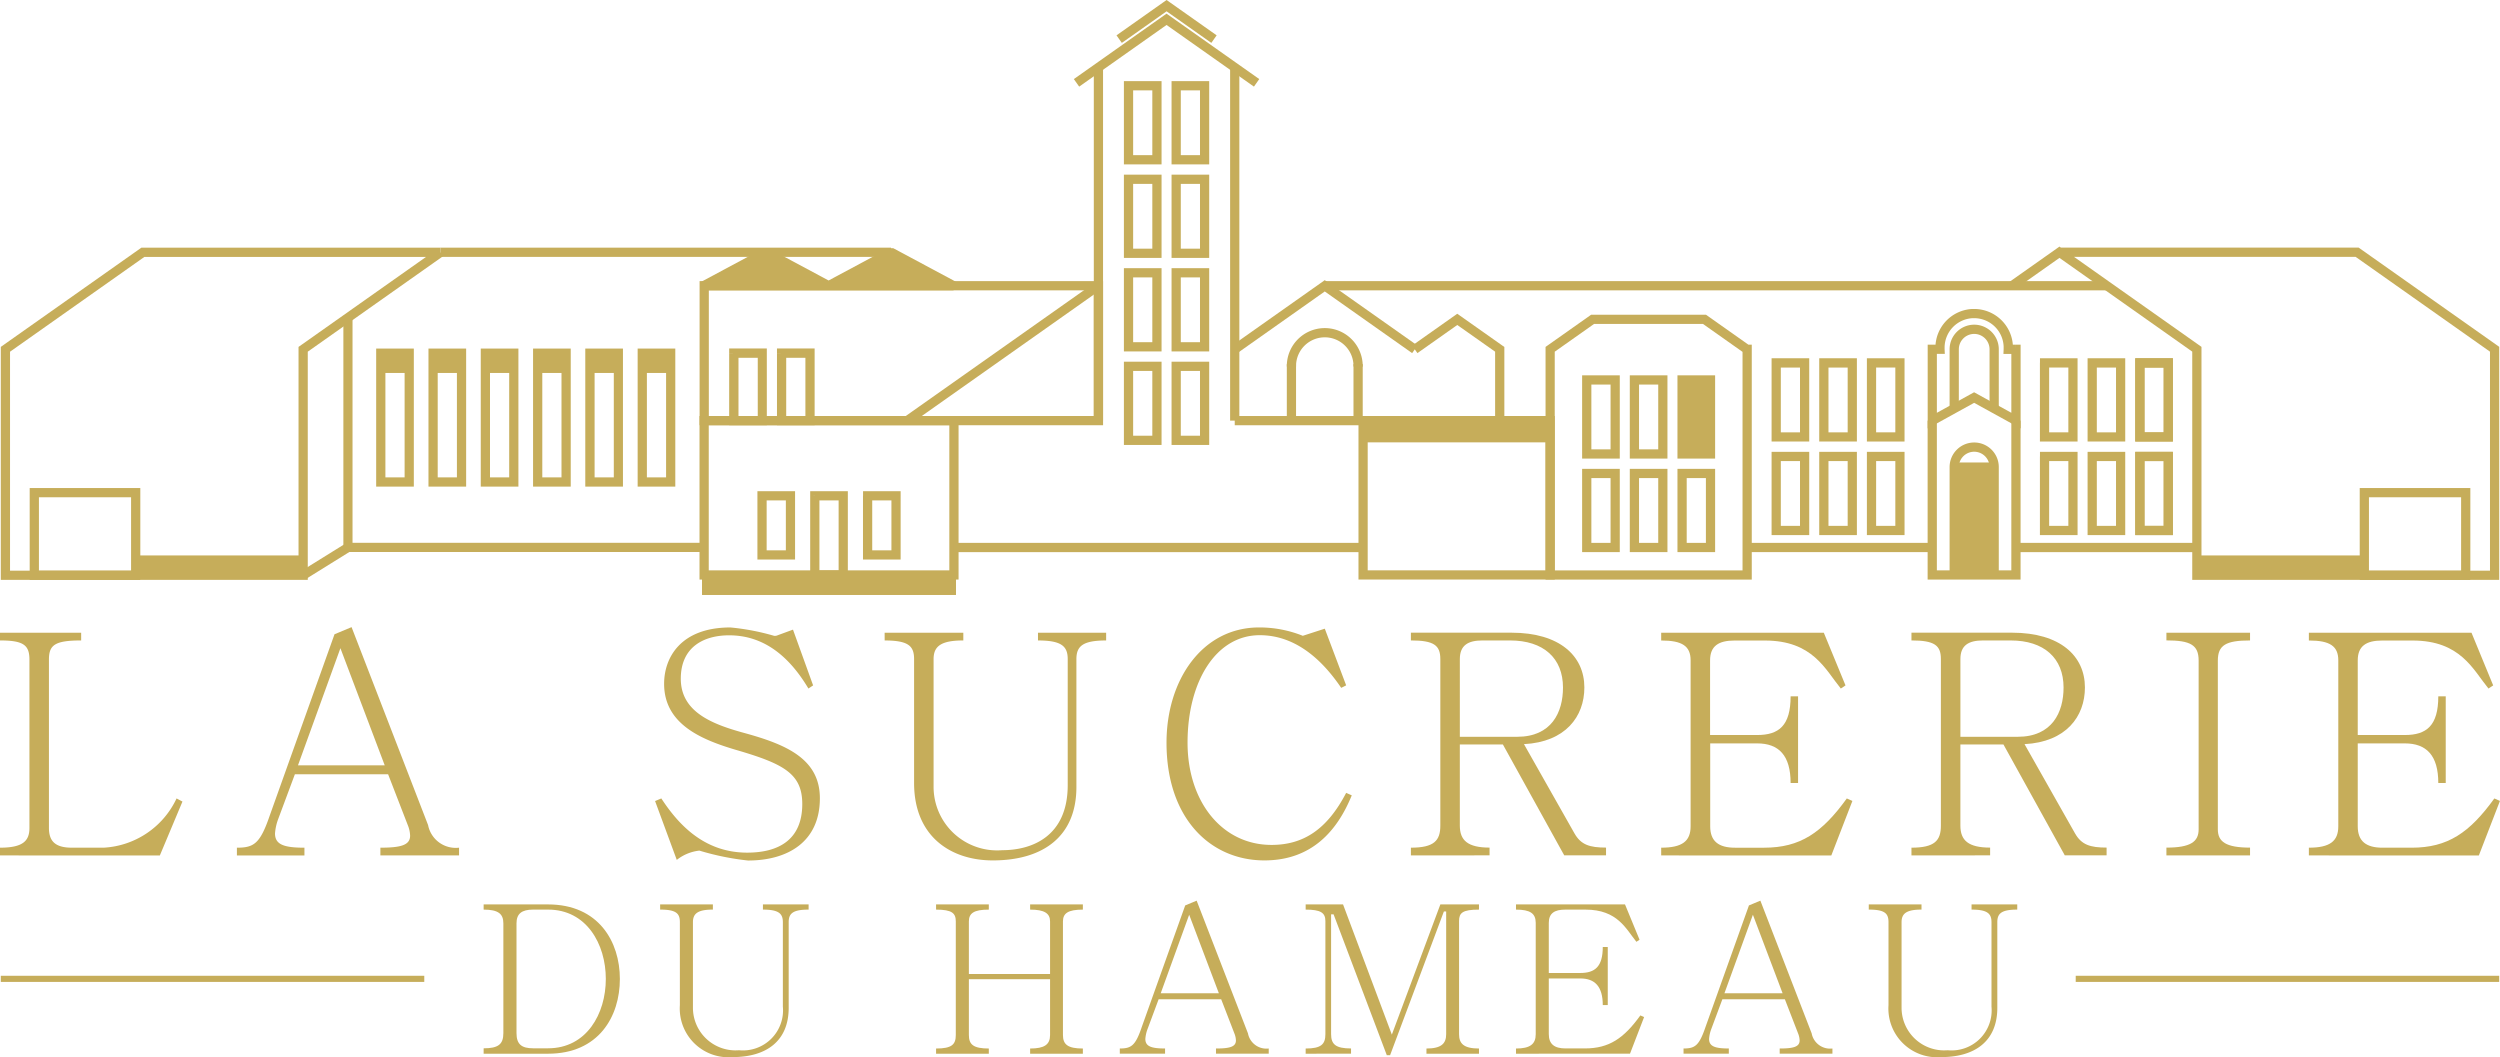 <svg xmlns="http://www.w3.org/2000/svg" xmlns:xlink="http://www.w3.org/1999/xlink" width="159.747" height="67.542" viewBox="0 0 159.747 67.542">
  <defs>
    <clipPath id="clip-path">
      <rect id="Rectangle_60" data-name="Rectangle 60" width="16.224" height="1.254" fill="#c6ad5a"/>
    </clipPath>
    <clipPath id="clip-path-2">
      <rect id="Rectangle_62" data-name="Rectangle 62" width="11.87" height="1.254" fill="#c6ad5a"/>
    </clipPath>
    <clipPath id="clip-path-3">
      <rect id="Rectangle_64" data-name="Rectangle 64" width="10.702" height="1.254" fill="#c6ad5a"/>
    </clipPath>
    <clipPath id="clip-path-5">
      <rect id="Rectangle_68" data-name="Rectangle 68" width="1.81" height="1.254" fill="#c6ad5a"/>
    </clipPath>
    <clipPath id="clip-path-6">
      <rect id="Rectangle_70" data-name="Rectangle 70" width="1.809" height="1.254" fill="#c6ad5a"/>
    </clipPath>
    <clipPath id="clip-path-11">
      <rect id="Rectangle_80" data-name="Rectangle 80" width="1.81" height="4.73" fill="#c6ad5a"/>
    </clipPath>
    <clipPath id="clip-path-12">
      <rect id="Rectangle_82" data-name="Rectangle 82" width="2.553" height="6.912" fill="#c6ad5a"/>
    </clipPath>
  </defs>
  <g id="Groupe_35" data-name="Groupe 35" transform="translate(-956.706 274.409)">
    <g id="Groupe_7" data-name="Groupe 7" transform="translate(956.706 -234.336)">
      <path id="Tracé_16" data-name="Tracé 16" d="M956.706-191.633v-.495c1.5,0,1.881-.455,1.881-1.267v-10.748c0-.93-.376-1.227-1.881-1.227v-.495h5.186v.495c-1.7,0-2.059.3-2.059,1.227v10.748c0,.812.356,1.267,1.465,1.267h2.039a5.474,5.474,0,0,0,4.652-3.147l.376.2-1.445,3.444Z" transform="translate(-956.706 206.221)" fill="#c6ad5a"/>
      <path id="Tracé_17" data-name="Tracé 17" d="M989.7-206.469l4.889,12.648a1.8,1.8,0,0,0,1.979,1.445v.495h-5.027v-.495c1.306,0,1.9-.159,1.9-.772a1.952,1.952,0,0,0-.119-.593l-1.287-3.325h-5.958l-1.069,2.87a3.3,3.3,0,0,0-.2.911c0,.713.574.91,1.88.91v.495h-4.315v-.495c1.089,0,1.484-.257,2.1-2.059l4.137-11.58Zm-.713,1.346-2.711,7.483h5.542Z" transform="translate(-967.235 206.469)" fill="#c6ad5a"/>
      <path id="Tracé_18" data-name="Tracé 18" d="M1028.073-195.509c1.049,1.6,2.693,3.464,5.483,3.464,2,0,3.524-.812,3.524-3.108,0-1.94-1.188-2.573-4.256-3.464-2.2-.654-4.572-1.643-4.572-4.217,0-1.663,1.049-3.6,4.236-3.6a14.885,14.885,0,0,1,2.791.534.431.431,0,0,0,.238-.039l.97-.356,1.286,3.563-.3.2c-1.168-1.96-2.771-3.4-5.067-3.4-1.6,0-3.088.732-3.088,2.771,0,2.1,1.94,2.89,4.038,3.464,2.672.732,4.849,1.643,4.849,4.176,0,2.791-2.058,3.979-4.592,3.979a16.858,16.858,0,0,1-3.108-.633,2.823,2.823,0,0,0-1.444.594l-1.386-3.761Z" transform="translate(-985.816 206.455)" fill="#c6ad5a"/>
      <path id="Tracé_19" data-name="Tracé 19" d="M1052.542-205.865h5.028v.495c-1.406,0-1.9.357-1.9,1.188v8.136a4.061,4.061,0,0,0,4.394,4.078c1.881,0,4.177-.871,4.177-4.157v-8.056c0-.831-.415-1.188-1.9-1.188v-.495h4.355v.495c-1.484,0-1.9.357-1.9,1.188v8.175c0,3.187-2.158,4.691-5.344,4.691-2.632,0-5.028-1.485-5.028-4.949v-7.917c0-.831-.356-1.188-1.88-1.188Z" transform="translate(-996.015 206.221)" fill="#c6ad5a"/>
      <path id="Tracé_20" data-name="Tracé 20" d="M1094.915-195.706c-.911,2.237-2.534,4.157-5.582,4.157-3.444,0-6.255-2.672-6.255-7.522,0-4,2.276-7.364,5.918-7.364a7.452,7.452,0,0,1,2.791.534l1.405-.455,1.365,3.622-.316.159c-.891-1.307-2.593-3.365-5.206-3.365-2.791,0-4.613,2.949-4.613,6.869,0,3.761,2.2,6.532,5.365,6.532,2.019,0,3.543-.97,4.77-3.326Z" transform="translate(-1008.539 206.455)" fill="#c6ad5a"/>
      <path id="Tracé_21" data-name="Tracé 21" d="M1109.554-191.633v-.495c1.485,0,1.88-.455,1.88-1.406v-10.649c0-.871-.4-1.188-1.88-1.188v-.495h6.433c3.068,0,4.651,1.485,4.651,3.5,0,1.861-1.207,3.484-3.86,3.622l3.226,5.7c.416.732.97.91,2.019.91v.495h-2.672l-3.92-7.086h-2.751v5.186c0,.95.515,1.406,1.9,1.406v.495Zm3.127-7.581h3.662c2.2,0,2.929-1.564,2.929-3.147,0-1.88-1.247-3.009-3.384-3.009h-1.762c-.93,0-1.445.317-1.445,1.188Z" transform="translate(-1019.399 206.221)" fill="#c6ad5a"/>
      <path id="Tracé_22" data-name="Tracé 22" d="M1136.668-191.633v-.495c1.346,0,1.88-.415,1.88-1.365V-204.1c0-.91-.534-1.267-1.88-1.267v-.495h10.392l1.386,3.365-.3.2c-.99-1.207-1.782-3.068-4.85-3.068h-1.94c-1.029,0-1.564.357-1.564,1.267v4.771h3.009c1.386,0,2.137-.594,2.137-2.474h.476v5.542h-.476c0-1.762-.752-2.533-2.137-2.533H1139.8v5.3c0,.95.535,1.365,1.584,1.365h1.86c2.3,0,3.7-.95,5.285-3.147l.357.159-1.347,3.484Z" transform="translate(-1030.52 206.221)" fill="#c6ad5a"/>
      <path id="Tracé_23" data-name="Tracé 23" d="M1163.781-191.633v-.495c1.484,0,1.88-.455,1.88-1.406v-10.649c0-.871-.4-1.188-1.88-1.188v-.495h6.433c3.068,0,4.651,1.485,4.651,3.5,0,1.861-1.207,3.484-3.86,3.622l3.226,5.7c.416.732.97.91,2.019.91v.495h-2.672l-3.92-7.086h-2.751v5.186c0,.95.515,1.406,1.9,1.406v.495Zm3.127-7.581h3.662c2.2,0,2.93-1.564,2.93-3.147,0-1.88-1.247-3.009-3.385-3.009h-1.762c-.93,0-1.445.317-1.445,1.188Z" transform="translate(-1041.641 206.221)" fill="#c6ad5a"/>
      <path id="Tracé_24" data-name="Tracé 24" d="M1191.4-205.865h5.344v.495c-1.544,0-2.058.3-2.058,1.287V-193.3c0,.792.514,1.168,2.058,1.168v.495H1191.4v-.495c1.544,0,2.059-.376,2.059-1.168v-10.787c0-.99-.514-1.287-2.059-1.287Z" transform="translate(-1052.969 206.221)" fill="#c6ad5a"/>
      <path id="Tracé_25" data-name="Tracé 25" d="M1206.834-191.633v-.495c1.346,0,1.88-.415,1.88-1.365V-204.1c0-.91-.535-1.267-1.88-1.267v-.495h10.392l1.385,3.365-.3.2c-.99-1.207-1.781-3.068-4.85-3.068h-1.94c-1.029,0-1.564.357-1.564,1.267v4.771h3.009c1.386,0,2.138-.594,2.138-2.474h.475v5.542h-.475c0-1.762-.753-2.533-2.138-2.533h-3.009v5.3c0,.95.534,1.365,1.584,1.365h1.861c2.3,0,3.7-.95,5.284-3.147l.357.159-1.347,3.484Z" transform="translate(-1059.3 206.221)" fill="#c6ad5a"/>
    </g>
    <g id="Groupe_32" data-name="Groupe 32" transform="translate(956.757 -274.409)">
      <path id="Tracé_26" data-name="Tracé 26" d="M1089.969-267.117v22.576h.59v-22.576" transform="translate(-1011.417 271.418)" fill="#c6ad5a"/>
      <path id="Tracé_27" data-name="Tracé 27" d="M1075.2-267.117v22.576h.59v-22.576" transform="translate(-1005.358 271.418)" fill="#c6ad5a"/>
      <path id="Tracé_28" data-name="Tracé 28" d="M1073.38-268.266l5.583-3.94,5.584,3.94.34-.482-5.924-4.18-5.923,4.18.34.482Z" transform="translate(-1004.473 273.801)" fill="#c6ad5a"/>
      <path id="Tracé_29" data-name="Tracé 29" d="M1090.52-239.4l5.583-3.94,5.583,3.94.34-.482-5.923-4.18-5.923,4.18.34.482Z" transform="translate(-1011.503 261.964)" fill="#c6ad5a"/>
      <path id="Tracé_30" data-name="Tracé 30" d="M1055.043-234.763l12.213-8.619-.34-.482-12.213,8.619" transform="translate(-996.952 261.88)" fill="#c6ad5a"/>
      <path id="Tracé_31" data-name="Tracé 31" d="M1110.029-237.91l2.543-1.795L1114.99-238v4.406h.59V-238.3l-3.009-2.123-2.883,2.035.34.482Z" transform="translate(-1019.505 260.471)" fill="#c6ad5a"/>
      <path id="Tracé_32" data-name="Tracé 32" d="M1078-271.669l2.859-2.018,2.86,2.018.34-.482-3.2-2.258-3.2,2.258.34.482Z" transform="translate(-1006.367 274.409)" fill="#c6ad5a"/>
      <path id="Tracé_33" data-name="Tracé 33" d="M1048.9-244.942H1032.94l3.99-2.138,3.991,2.138,3.99-2.138Z" transform="translate(-988.026 263.199)" fill="#c6ad5a"/>
      <path id="Tracé_34" data-name="Tracé 34" d="M1048.806-245.123l.139-.26-3.991-2.138h-.279l-3.851,2.064-3.852-2.064h-.279l-3.991,2.138.139.555h15.964l.139-.555-.139.26v-.295h-14.789l2.816-1.509,3.852,2.064h.279l3.851-2.063,3.852,2.063.14-.26v0Z" transform="translate(-987.928 263.38)" fill="#c6ad5a"/>
      <path id="Tracé_35" data-name="Tracé 35" d="M1032.781-243.66v.295h24.9v8.029h-24.6v-8.324h-.295v0h-.295v8.914h25.782v-9.209h-25.782v.295Z" transform="translate(-987.839 261.918)" fill="#c6ad5a"/>
      <path id="Tracé_36" data-name="Tracé 36" d="M1032.781-229.046v.295h15.668v9.272h-15.373v-9.567h-.295v0h-.295v10.156h16.553v-10.451h-16.553v.295Z" transform="translate(-987.839 255.924)" fill="#c6ad5a"/>
      <path id="Tracé_37" data-name="Tracé 37" d="M1150.169-243.955h-49.946v.59h49.946" transform="translate(-1015.623 261.918)" fill="#c6ad5a"/>
      <path id="Tracé_38" data-name="Tracé 38" d="M1090.469-228.751h20.155v-.59h-20.155" transform="translate(-1011.622 255.924)" fill="#c6ad5a"/>
      <path id="Tracé_39" data-name="Tracé 39" d="M1116.121-219.185v-.295h-11.659v-9.272h11.364v9.567h.295v0h.295v-10.157h-12.543v10.451h12.543v-.295Z" transform="translate(-1017.119 255.924)" fill="#c6ad5a"/>
      <path id="Tracé_40" data-name="Tracé 40" d="M1103.924-231.352v-3.61h-.59v3.61" transform="translate(-1016.899 258.229)" fill="#c6ad5a"/>
      <path id="Tracé_41" data-name="Tracé 41" d="M1096.111-234.962v3.61h.59v-3.61" transform="translate(-1013.936 258.229)" fill="#c6ad5a"/>
      <path id="Tracé_42" data-name="Tracé 42" d="M1100.961-236.4v-.04a2.425,2.425,0,0,0-2.385-2.424h-.041a2.425,2.425,0,0,0-2.424,2.385v.075h.59v-.07h-.295l.295,0a1.835,1.835,0,0,1,1.834-1.8h.031a1.835,1.835,0,0,1,1.806,1.834v.032l.59.007Z" transform="translate(-1013.936 259.829)" fill="#c6ad5a"/>
      <path id="Tracé_43" data-name="Tracé 43" d="M993.9-240.036v15h23.058v-.59H994.485v-14.415Z" transform="translate(-972.01 260.31)" fill="#c6ad5a"/>
      <path id="Tracé_44" data-name="Tracé 44" d="M1033.221-247.58h-28.783v.59h28.783" transform="translate(-976.335 263.405)" fill="#c6ad5a"/>
      <path id="Tracé_45" data-name="Tracé 45" d="M1137.009-238.105l.17-.241-2.79-1.969h-7.335l-2.914,2.057v14.869h13.177V-238.4h-.308v.295l.17-.241-.17.241v.295h.013v-.295h-.295v14.126h-12v-13.973l2.512-1.773h6.961l2.713,1.915h.094Z" transform="translate(-1025.432 260.425)" fill="#c6ad5a"/>
      <path id="Tracé_46" data-name="Tracé 46" d="M1165.532-228.841v10.156h5.939v-10.156h-.59v9.567h-4.759v-9.567Z" transform="translate(-1042.41 255.719)" fill="#c6ad5a"/>
      <path id="Tracé_47" data-name="Tracé 47" d="M1171.176-238.364h-.295v4.059l-2.379-1.312-2.379,1.312v-3.764h.508l-.015-.309,0-.089a1.888,1.888,0,0,1,1.8-1.884l.089,0a1.888,1.888,0,0,1,1.884,1.8h0l0,.088,0,.089-.013.307h.8v-.295h0v-.295h-.494v.295l.3.012,0-.113,0-.114h0a2.478,2.478,0,0,0-2.473-2.362l-.117,0a2.477,2.477,0,0,0-2.362,2.473l0,.117.295-.014v-.295h-.789v5.353l2.969-1.637,2.969,1.637v-5.353h-.295Z" transform="translate(-1042.41 260.682)" fill="#c6ad5a"/>
      <path id="Tracé_48" data-name="Tracé 48" d="M1168.5-233.914v-3.749a.983.983,0,0,1,.981-.981.983.983,0,0,1,.982.981v3.79h.59v-3.79a1.571,1.571,0,0,0-1.572-1.571,1.571,1.571,0,0,0-1.571,1.571v3.749Z" transform="translate(-1043.384 259.981)" fill="#c6ad5a"/>
      <path id="Tracé_49" data-name="Tracé 49" d="M1168.5-218.028V-224.9a.983.983,0,0,1,.981-.981.983.983,0,0,1,.982.981v6.911h.59V-224.9a1.571,1.571,0,0,0-1.572-1.571,1.571,1.571,0,0,0-1.571,1.571v6.871Z" transform="translate(-1043.384 254.746)" fill="#c6ad5a"/>
      <path id="Tracé_50" data-name="Tracé 50" d="M1168.406-223.716h2.553v-.59h-2.553" transform="translate(-1043.589 253.858)" fill="#c6ad5a"/>
      <path id="Tracé_51" data-name="Tracé 51" d="M1177.588-247.036h18.928l8.582,6.056v13.993h-18.435v-14.3l-9.075-6.407-3.2,2.258.34.482,2.86-2.018,8.485,5.99V-226.4h19.615v-14.889l-8.984-6.341h-19.116v.59Z" transform="translate(-1046.042 263.451)" fill="#c6ad5a"/>
      <path id="Tracé_52" data-name="Tracé 52" d="M984.895-247.58H965.777l-8.985,6.341v14.889h19.615v-14.583l8.658-6.11-.34-.482-8.908,6.287v14.3H957.382v-13.993l8.582-6.056h18.931v-.59Z" transform="translate(-956.792 263.405)" fill="#c6ad5a"/>
      <path id="Tracé_53" data-name="Tracé 53" d="M992.143-215.522l-2.859,1.776.311.5,2.859-1.776" transform="translate(-970.119 250.255)" fill="#c6ad5a"/>
      <path id="Tracé_54" data-name="Tracé 54" d="M1060.05-215.007h26.142v-.59H1060.05" transform="translate(-999.145 250.286)" fill="#c6ad5a"/>
      <path id="Tracé_55" data-name="Tracé 55" d="M1175.1-215.007h11.56v-.59H1175.1" transform="translate(-1046.335 250.286)" fill="#c6ad5a"/>
      <path id="Tracé_56" data-name="Tracé 56" d="M1145.979-215.007h11.828v-.59h-11.828" transform="translate(-1034.39 250.286)" fill="#c6ad5a"/>
      <path id="Tracé_57" data-name="Tracé 57" d="M1148.923-235.3V-235h1.521v4.14h-1.226V-235.3h-.295v0h-.295v5.025h2.406v-5.32h-2.406v.295Z" transform="translate(-1035.477 258.487)" fill="#c6ad5a"/>
      <path id="Tracé_58" data-name="Tracé 58" d="M1148.923-225.164v.295h1.521v4.14h-1.226v-4.435h-.295v0h-.295v5.025h2.406v-5.32h-2.406v.295Z" transform="translate(-1035.477 254.331)" fill="#c6ad5a"/>
      <path id="Tracé_59" data-name="Tracé 59" d="M1154.086-235.3V-235h1.521v4.14h-1.227V-235.3h-.295v0h-.295v5.025h2.406v-5.32h-2.406v.295Z" transform="translate(-1037.594 258.487)" fill="#c6ad5a"/>
      <path id="Tracé_60" data-name="Tracé 60" d="M1154.086-225.164v.295h1.521v4.14h-1.227v-4.435h-.295v0h-.295v5.025h2.406v-5.32h-2.406v.295Z" transform="translate(-1037.594 254.331)" fill="#c6ad5a"/>
      <path id="Tracé_61" data-name="Tracé 61" d="M1159.249-235.3V-235h1.521v4.14h-1.227V-235.3h-.295v0h-.295v5.025h2.406v-5.32h-2.406v.295Z" transform="translate(-1039.712 258.487)" fill="#c6ad5a"/>
      <path id="Tracé_62" data-name="Tracé 62" d="M1159.249-225.164v.295h1.521v4.14h-1.227v-4.435h-.295v0h-.295v5.025h2.406v-5.32h-2.406v.295Z" transform="translate(-1039.712 254.331)" fill="#c6ad5a"/>
      <path id="Tracé_63" data-name="Tracé 63" d="M1128.4-233.453v.295h1.521v4.14h-1.227v-4.435h-.295v0h-.295v5.025h2.406v-5.32h-2.406v.295Z" transform="translate(-1027.059 257.731)" fill="#c6ad5a"/>
      <path id="Tracé_64" data-name="Tracé 64" d="M1128.4-223.322v.295h1.521v4.14h-1.227v-4.435h-.295v0h-.295v5.025h2.406v-5.32h-2.406v.295Z" transform="translate(-1027.059 253.576)" fill="#c6ad5a"/>
      <path id="Tracé_65" data-name="Tracé 65" d="M1133.563-233.453v.295h1.522v4.14h-1.227v-4.435h-.295v0h-.295v5.025h2.406v-5.32h-2.406v.295Z" transform="translate(-1029.177 257.731)" fill="#c6ad5a"/>
      <path id="Tracé_66" data-name="Tracé 66" d="M1133.563-223.322v.295h1.522v4.14h-1.227v-4.435h-.295v0h-.295v5.025h2.406v-5.32h-2.406v.295Z" transform="translate(-1029.177 253.576)" fill="#c6ad5a"/>
      <path id="Tracé_67" data-name="Tracé 67" d="M1138.727-233.453v.295h1.522v4.14h-1.227v-4.435h-.295v0h-.295v5.025h2.406v-5.32h-2.406v.295Z" transform="translate(-1031.295 257.731)" fill="#c6ad5a"/>
      <path id="Tracé_68" data-name="Tracé 68" d="M1138.727-223.322v.295h1.522v4.14h-1.227v-4.435h-.295v0h-.295v5.025h2.406v-5.32h-2.406v.295Z" transform="translate(-1031.295 253.576)" fill="#c6ad5a"/>
      <path id="Tracé_69" data-name="Tracé 69" d="M1078.757-245.062v.295h1.521v4.14h-1.226v-4.435h-.295v0h-.295v5.025h2.406v-5.32h-2.406v.295Z" transform="translate(-1006.697 262.493)" fill="#c6ad5a"/>
      <path id="Tracé_70" data-name="Tracé 70" d="M1078.757-234.93v.295h1.521v4.14h-1.226v-4.435h-.295v0h-.295v5.025h2.406v-5.32h-2.406v.295Z" transform="translate(-1006.697 258.337)" fill="#c6ad5a"/>
      <path id="Tracé_71" data-name="Tracé 71" d="M1083.919-245.062v.295h1.522v4.14h-1.227v-4.435h-.295v0h-.295v5.025h2.406v-5.32h-2.406v.295Z" transform="translate(-1008.814 262.493)" fill="#c6ad5a"/>
      <path id="Tracé_72" data-name="Tracé 72" d="M1083.919-234.93v.295h1.522v4.14h-1.227v-4.435h-.295v0h-.295v5.025h2.406v-5.32h-2.406v.295Z" transform="translate(-1008.814 258.337)" fill="#c6ad5a"/>
      <path id="Tracé_73" data-name="Tracé 73" d="M1036.01-236.353v.295h1.522v3.72H1036.3v-4.015h-.295v0h-.3v4.6h2.406v-4.9h-2.406v.295Z" transform="translate(-989.163 258.921)" fill="#c6ad5a"/>
      <path id="Tracé_74" data-name="Tracé 74" d="M1041.173-236.353v.295h1.521v3.72h-1.226v-4.015h-.295v0h-.295v4.6h2.406v-4.9h-2.406v.295Z" transform="translate(-991.281 258.921)" fill="#c6ad5a"/>
      <path id="Tracé_75" data-name="Tracé 75" d="M1050.491-220.908v.295h1.522v3.192h-1.227v-3.487h-.295v0h-.295v4.076h2.406V-221.2H1050.2v.295Z" transform="translate(-995.103 252.586)" fill="#c6ad5a"/>
      <path id="Tracé_76" data-name="Tracé 76" d="M1044.773-220.908v.295h1.521v4.472h-1.227v-4.766h-.295v0h-.295v5.356h2.406V-221.2h-2.406v.295Z" transform="translate(-992.758 252.586)" fill="#c6ad5a"/>
      <path id="Tracé_77" data-name="Tracé 77" d="M1039.054-220.908v.295h1.522v3.192h-1.227v-3.487h-.295v0h-.295v4.076h2.406V-221.2h-2.406v.295Z" transform="translate(-990.412 252.586)" fill="#c6ad5a"/>
      <path id="Tracé_78" data-name="Tracé 78" d="M997.752-236.353v.295h1.522v7.641h-1.227v-7.936h-.295v0h-.295v8.526h2.406v-8.821h-2.406v.295Z" transform="translate(-973.471 258.921)" fill="#c6ad5a"/>
      <path id="Tracé_79" data-name="Tracé 79" d="M1003.418-236.353v.295h1.522v7.641h-1.227v-7.936h-.295v0h-.295v8.526h2.407v-8.821h-2.407v.295Z" transform="translate(-975.795 258.921)" fill="#c6ad5a"/>
      <path id="Tracé_80" data-name="Tracé 80" d="M1009.083-236.353v.295h1.522v7.641h-1.227v-7.936h-.295v0h-.295v8.526h2.406v-8.821h-2.406v.295Z" transform="translate(-978.119 258.921)" fill="#c6ad5a"/>
      <path id="Tracé_81" data-name="Tracé 81" d="M1014.749-236.353v.295h1.522v7.641h-1.227v-7.936h-.295v0h-.295v8.526h2.407v-8.821h-2.407v.295Z" transform="translate(-980.443 258.921)" fill="#c6ad5a"/>
      <path id="Tracé_82" data-name="Tracé 82" d="M960.214-221.243v.295H966.4v4.689h-5.889v-4.984h-.295v0h-.295v5.574h7.069v-5.869h-7.069v.295Z" transform="translate(-958.075 252.723)" fill="#c6ad5a"/>
      <path id="Tracé_83" data-name="Tracé 83" d="M1212.637-221.243v.295h6.184v4.689h-5.889v-4.984h-.295v0h-.295v5.574h7.069v-5.869h-7.069v.295Z" transform="translate(-1061.61 252.723)" fill="#c6ad5a"/>
      <path id="Tracé_84" data-name="Tracé 84" d="M1020.415-236.353v.295h1.522v7.641h-1.227v-7.936h-.3v0h-.295v8.526h2.407v-8.821h-2.407v.295Z" transform="translate(-982.767 258.921)" fill="#c6ad5a"/>
      <path id="Tracé_85" data-name="Tracé 85" d="M1026.08-236.353v.295h1.522v7.641h-1.227v-7.936h-.295v0h-.295v8.526h2.406v-8.821h-2.406v.295Z" transform="translate(-985.091 258.921)" fill="#c6ad5a"/>
      <path id="Tracé_86" data-name="Tracé 86" d="M1078.757-265.325v.295h1.521v4.14h-1.226v-4.435h-.295v0h-.295v5.025h2.406v-5.32h-2.406v.295Z" transform="translate(-1006.697 270.804)" fill="#c6ad5a"/>
      <path id="Tracé_87" data-name="Tracé 87" d="M1078.757-255.194v.295h1.521v4.14h-1.226v-4.435h-.295v0h-.295v5.025h2.406v-5.32h-2.406v.295Z" transform="translate(-1006.697 266.649)" fill="#c6ad5a"/>
      <path id="Tracé_88" data-name="Tracé 88" d="M1083.919-265.325v.295h1.522v4.14h-1.227v-4.435h-.295v0h-.295v5.025h2.406v-5.32h-2.406v.295Z" transform="translate(-1008.814 270.804)" fill="#c6ad5a"/>
      <path id="Tracé_89" data-name="Tracé 89" d="M1083.919-255.194v.295h1.522v4.14h-1.227v-4.435h-.295v0h-.295v5.025h2.406v-5.32h-2.406v.295Z" transform="translate(-1008.814 266.649)" fill="#c6ad5a"/>
      <path id="Tracé_90" data-name="Tracé 90" d="M1177.992-235.3V-235h1.522v4.14h-1.227V-235.3h-.295v0h-.295v5.025h2.406v-5.32H1177.7v.295Z" transform="translate(-1047.4 258.487)" fill="#c6ad5a"/>
      <path id="Tracé_91" data-name="Tracé 91" d="M1177.992-225.164v.295h1.522v4.14h-1.227v-4.435h-.295v0h-.295v5.025h2.406v-5.32H1177.7v.295Z" transform="translate(-1047.4 254.331)" fill="#c6ad5a"/>
      <path id="Tracé_92" data-name="Tracé 92" d="M1183.156-235.3V-235h1.522v4.14h-1.227V-235.3h-.295v0h-.295v5.025h2.406v-5.32h-2.406v.295Z" transform="translate(-1049.518 258.487)" fill="#c6ad5a"/>
      <path id="Tracé_93" data-name="Tracé 93" d="M1183.156-225.164v.295h1.522v4.14h-1.227v-4.435h-.295v0h-.295v5.025h2.406v-5.32h-2.406v.295Z" transform="translate(-1049.518 254.331)" fill="#c6ad5a"/>
      <path id="Tracé_94" data-name="Tracé 94" d="M1188.319-235.3V-235h1.522v4.14h-1.227V-235.3h-.295v0h-.295v5.025h2.406v-5.32h-2.406v.295Z" transform="translate(-1051.635 258.487)" fill="#c6ad5a"/>
      <path id="Tracé_95" data-name="Tracé 95" d="M1188.319-225.164v.295h1.522v4.14h-1.227v-4.435h-.295v0h-.295v5.025h2.406v-5.32h-2.406v.295Z" transform="translate(-1051.635 254.331)" fill="#c6ad5a"/>
      <path id="Tracé_96" data-name="Tracé 96" d="M1188.319-235.3V-235h1.522v4.14h-1.227V-235.3h-.295v0h-.295v5.025h2.406v-5.32h-2.406v.295Z" transform="translate(-1051.635 258.487)" fill="#c6ad5a"/>
      <path id="Tracé_97" data-name="Tracé 97" d="M1188.319-225.164v.295h1.522v4.14h-1.227v-4.435h-.295v0h-.295v5.025h2.406v-5.32h-2.406v.295Z" transform="translate(-1051.635 254.331)" fill="#c6ad5a"/>
      <g id="Groupe_9" data-name="Groupe 9" transform="translate(44.81 36.759)">
        <rect id="Rectangle_59" data-name="Rectangle 59" width="16.224" height="1.254" fill="#c6ad5a"/>
        <g id="Groupe_8" data-name="Groupe 8" clip-path="url(#clip-path)">
          <path id="Tracé_98" data-name="Tracé 98" d="M1046.626-212.857v1.254h2.359v-1.254Zm2.359,0h-16.224v2.359h16.224Zm-13.865,1.254v-1.254h-2.359v1.254Zm-2.359,0h16.224v-2.359h-16.224Z" transform="translate(-1032.762 212.857)" fill="#c6ad5a"/>
        </g>
      </g>
      <g id="Groupe_11" data-name="Groupe 11" transform="translate(87.072 27.002)">
        <rect id="Rectangle_61" data-name="Rectangle 61" width="11.87" height="1.254" fill="#c6ad5a"/>
        <g id="Groupe_10" data-name="Groupe 10" clip-path="url(#clip-path-2)">
          <path id="Tracé_99" data-name="Tracé 99" d="M1113.924-229.4v1.254h2.359V-229.4Zm2.359,0h-11.869v2.359h11.869Zm-9.51,1.254V-229.4h-2.359v1.254Zm-2.359,0h11.869V-230.5h-11.869Z" transform="translate(-1104.413 229.399)" fill="#c6ad5a"/>
        </g>
      </g>
      <g id="Groupe_13" data-name="Groupe 13" transform="translate(140.326 35.505)">
        <rect id="Rectangle_63" data-name="Rectangle 63" width="10.702" height="1.254" fill="#c6ad5a"/>
        <g id="Groupe_12" data-name="Groupe 12" clip-path="url(#clip-path-3)">
          <path id="Tracé_100" data-name="Tracé 100" d="M1203.042-214.983v1.254h2.359v-1.254Zm2.359,0h-10.7v2.359h10.7Zm-8.343,1.254v-1.254H1194.7v1.254Zm-2.359,0h10.7v-2.359h-10.7Z" transform="translate(-1194.699 214.983)" fill="#c6ad5a"/>
        </g>
      </g>
      <g id="Groupe_15" data-name="Groupe 15" transform="translate(8.619 35.505)">
        <rect id="Rectangle_65" data-name="Rectangle 65" width="10.702" height="1.254" fill="#c6ad5a"/>
        <g id="Groupe_14" data-name="Groupe 14" clip-path="url(#clip-path-3)">
          <path id="Tracé_101" data-name="Tracé 101" d="M979.746-214.983v1.254h2.359v-1.254Zm2.359,0H971.4v2.359h10.7Zm-8.343,1.254v-1.254H971.4v1.254Zm-2.359,0h10.7v-2.359H971.4Z" transform="translate(-971.404 214.983)" fill="#c6ad5a"/>
        </g>
      </g>
      <g id="Groupe_17" data-name="Groupe 17" transform="translate(24.28 22.568)">
        <rect id="Rectangle_67" data-name="Rectangle 67" width="1.81" height="1.254" fill="#c6ad5a"/>
        <g id="Groupe_16" data-name="Groupe 16" clip-path="url(#clip-path-5)">
          <path id="Tracé_102" data-name="Tracé 102" d="M997.575-236.917v1.254h2.359v-1.254Zm1.809,0h-1.809v2.359h1.809Zm0,1.254v-1.254h-2.359v1.254Zm-1.809,0h1.809v-2.359h-1.809Z" transform="translate(-997.575 236.917)" fill="#c6ad5a"/>
        </g>
      </g>
      <g id="Groupe_19" data-name="Groupe 19" transform="translate(27.626 22.568)">
        <rect id="Rectangle_69" data-name="Rectangle 69" width="1.809" height="1.254" fill="#c6ad5a"/>
        <g id="Groupe_18" data-name="Groupe 18" clip-path="url(#clip-path-6)">
          <path id="Tracé_103" data-name="Tracé 103" d="M1003.247-236.917v1.254h2.359v-1.254Zm1.809,0h-1.809v2.359h1.809Zm0,1.254v-1.254H1002.7v1.254Zm-1.809,0h1.809v-2.359h-1.809Z" transform="translate(-1003.247 236.917)" fill="#c6ad5a"/>
        </g>
      </g>
      <g id="Groupe_21" data-name="Groupe 21" transform="translate(30.972 22.568)">
        <rect id="Rectangle_71" data-name="Rectangle 71" width="1.809" height="1.254" fill="#c6ad5a"/>
        <g id="Groupe_20" data-name="Groupe 20" clip-path="url(#clip-path-6)">
          <path id="Tracé_104" data-name="Tracé 104" d="M1008.919-236.917v1.254h2.359v-1.254Zm1.809,0h-1.809v2.359h1.809Zm0,1.254v-1.254h-2.359v1.254Zm-1.809,0h1.809v-2.359h-1.809Z" transform="translate(-1008.919 236.917)" fill="#c6ad5a"/>
        </g>
      </g>
      <g id="Groupe_23" data-name="Groupe 23" transform="translate(34.317 22.568)">
        <rect id="Rectangle_73" data-name="Rectangle 73" width="1.809" height="1.254" fill="#c6ad5a"/>
        <g id="Groupe_22" data-name="Groupe 22" clip-path="url(#clip-path-6)">
          <path id="Tracé_105" data-name="Tracé 105" d="M1014.591-236.917v1.254h2.359v-1.254Zm1.81,0h-1.81v2.359h1.81Zm0,1.254v-1.254h-2.359v1.254Zm-1.81,0h1.81v-2.359h-1.81Z" transform="translate(-1014.591 236.917)" fill="#c6ad5a"/>
        </g>
      </g>
      <g id="Groupe_25" data-name="Groupe 25" transform="translate(37.662 22.568)">
        <rect id="Rectangle_75" data-name="Rectangle 75" width="1.81" height="1.254" fill="#c6ad5a"/>
        <g id="Groupe_24" data-name="Groupe 24" clip-path="url(#clip-path-5)">
          <path id="Tracé_106" data-name="Tracé 106" d="M1020.262-236.917v1.254h2.359v-1.254Zm1.81,0h-1.81v2.359h1.81Zm0,1.254v-1.254h-2.359v1.254Zm-1.81,0h1.81v-2.359h-1.81Z" transform="translate(-1020.262 236.917)" fill="#c6ad5a"/>
        </g>
      </g>
      <g id="Groupe_27" data-name="Groupe 27" transform="translate(41.008 22.568)">
        <rect id="Rectangle_77" data-name="Rectangle 77" width="1.81" height="1.254" fill="#c6ad5a"/>
        <g id="Groupe_26" data-name="Groupe 26" clip-path="url(#clip-path-5)">
          <path id="Tracé_107" data-name="Tracé 107" d="M1025.934-236.917v1.254h2.359v-1.254Zm1.81,0h-1.81v2.359h1.81Zm0,1.254v-1.254h-2.359v1.254Zm-1.81,0h1.81v-2.359h-1.81Z" transform="translate(-1025.934 236.917)" fill="#c6ad5a"/>
        </g>
      </g>
      <g id="Groupe_29" data-name="Groupe 29" transform="translate(107.436 24.278)">
        <rect id="Rectangle_79" data-name="Rectangle 79" width="1.81" height="4.73" fill="#c6ad5a"/>
        <g id="Groupe_28" data-name="Groupe 28" clip-path="url(#clip-path-11)">
          <path id="Tracé_108" data-name="Tracé 108" d="M1138.556-233.248v4.73h2.359v-4.73Zm1.81,2.371h-1.81v2.359h1.81Zm0,2.359v-4.73h-2.359v4.73Zm-1.81-2.371h1.81v-2.359h-1.81Z" transform="translate(-1138.556 233.248)" fill="#c6ad5a"/>
        </g>
      </g>
      <g id="Groupe_31" data-name="Groupe 31" transform="translate(124.817 29.847)">
        <rect id="Rectangle_81" data-name="Rectangle 81" width="2.553" height="6.912" fill="#c6ad5a"/>
        <g id="Groupe_30" data-name="Groupe 30" clip-path="url(#clip-path-12)">
          <path id="Tracé_109" data-name="Tracé 109" d="M1167.721-223.806v6.912h3.539v-6.912Zm2.552,3.373h-2.552v3.539h2.552Zm0,3.539v-6.912h-3.539v6.912Zm-2.552-3.373h2.552v-3.539h-2.552Z" transform="translate(-1167.72 223.806)" fill="#c6ad5a"/>
        </g>
      </g>
    </g>
    <g id="Groupe_34" data-name="Groupe 34" transform="translate(956.757 -216.858)">
      <g id="Groupe_33" data-name="Groupe 33" transform="translate(30.853)">
        <path id="Tracé_110" data-name="Tracé 110" d="M1009.1-166.891v-.345c.929,0,1.26-.252,1.26-.968v-7.02c0-.61-.332-.875-1.26-.875v-.332h4.114c3.238,0,4.591,2.389,4.591,4.763,0,2.4-1.353,4.777-4.591,4.777Zm2.1-1.314c0,.716.332.968,1.062.968h.956c2.454,0,3.689-2.2,3.689-4.432s-1.234-4.431-3.689-4.431h-.956c-.73,0-1.062.265-1.062.875Z" transform="translate(-1009.1 176.671)" fill="#c6ad5a"/>
        <path id="Tracé_111" data-name="Tracé 111" d="M1028.22-176.432h3.37v.332c-.942,0-1.274.239-1.274.8v5.454a2.722,2.722,0,0,0,2.946,2.733,2.56,2.56,0,0,0,2.8-2.786v-5.4c0-.557-.279-.8-1.274-.8v-.332h2.919v.332c-.995,0-1.273.239-1.273.8v5.48c0,2.136-1.446,3.144-3.583,3.144a3.113,3.113,0,0,1-3.37-3.317V-175.3c0-.557-.239-.8-1.26-.8Z" transform="translate(-1016.942 176.671)" fill="#c6ad5a"/>
        <path id="Tracé_112" data-name="Tracé 112" d="M1058.114-166.891v-.332c1,0,1.26-.252,1.26-.862v-7.258c0-.517-.225-.756-1.26-.756v-.332h3.37v.332c-.969,0-1.274.239-1.274.756v3.357h5.188v-3.357c0-.517-.358-.756-1.274-.756v-.332h3.37v.332c-.955,0-1.273.239-1.273.756v7.258c0,.61.318.862,1.273.862v.332h-3.37v-.332c.916,0,1.274-.252,1.274-.862v-3.569h-5.188v3.569c0,.61.292.862,1.274.862v.332Z" transform="translate(-1029.204 176.671)" fill="#c6ad5a"/>
        <path id="Tracé_113" data-name="Tracé 113" d="M1082.93-176.837l3.278,8.479a1.2,1.2,0,0,0,1.327.968v.332h-3.37v-.332c.876,0,1.274-.106,1.274-.517a1.29,1.29,0,0,0-.08-.4l-.862-2.229H1080.5l-.716,1.924a2.213,2.213,0,0,0-.133.611c0,.477.384.61,1.26.61v.332h-2.892v-.332c.73,0,1-.172,1.406-1.38l2.773-7.762Zm-.478.9-1.818,5.016h3.715Z" transform="translate(-1037.369 176.837)" fill="#c6ad5a"/>
        <path id="Tracé_114" data-name="Tracé 114" d="M1098.152-166.891v-.332c.982,0,1.261-.265,1.261-.915v-7.231c0-.531-.305-.73-1.261-.73v-.332h2.389l3.118,8.32,3.1-8.32h2.468v.332c-1.061,0-1.273.212-1.273.73v7.231c0,.584.278.915,1.273.915v.332h-3.357v-.332c.968,0,1.26-.331,1.26-.915v-7.842h-.146l-3.436,9.182h-.212l-3.4-9h-.159v7.656c0,.65.292.915,1.274.915v.332Z" transform="translate(-1045.626 176.671)" fill="#c6ad5a"/>
        <path id="Tracé_115" data-name="Tracé 115" d="M1120.938-166.891v-.332c.9,0,1.261-.278,1.261-.915v-7.112c0-.61-.359-.849-1.261-.849v-.332h6.966l.929,2.256-.2.133c-.663-.81-1.194-2.057-3.251-2.057h-1.3c-.69,0-1.048.239-1.048.849v3.2h2.017c.929,0,1.432-.4,1.432-1.659h.319V-170h-.319c0-1.181-.5-1.7-1.432-1.7h-2.017v3.556c0,.637.358.915,1.062.915h1.247c1.539,0,2.481-.637,3.542-2.109l.239.106-.9,2.336Z" transform="translate(-1054.972 176.671)" fill="#c6ad5a"/>
        <path id="Tracé_116" data-name="Tracé 116" d="M1144-176.837l3.277,8.479a1.2,1.2,0,0,0,1.327.968v.332h-3.37v-.332c.876,0,1.274-.106,1.274-.517a1.313,1.313,0,0,0-.08-.4l-.863-2.229h-3.994l-.716,1.924a2.21,2.21,0,0,0-.133.611c0,.477.385.61,1.261.61v.332h-2.893v-.332c.73,0,.995-.172,1.406-1.38l2.773-7.762Zm-.478.9-1.818,5.016h3.715Z" transform="translate(-1062.418 176.837)" fill="#c6ad5a"/>
        <path id="Tracé_117" data-name="Tracé 117" d="M1159.155-176.432h3.37v.332c-.942,0-1.274.239-1.274.8v5.454a2.722,2.722,0,0,0,2.946,2.733,2.56,2.56,0,0,0,2.8-2.786v-5.4c0-.557-.278-.8-1.274-.8v-.332h2.92v.332c-1,0-1.274.239-1.274.8v5.48c0,2.136-1.446,3.144-3.583,3.144a3.113,3.113,0,0,1-3.37-3.317V-175.3c0-.557-.239-.8-1.261-.8Z" transform="translate(-1070.647 176.671)" fill="#c6ad5a"/>
      </g>
      <rect id="Rectangle_83" data-name="Rectangle 83" width="27.06" height="0.392" transform="translate(0 4.8)" fill="#c6ad5a"/>
      <rect id="Rectangle_84" data-name="Rectangle 84" width="27.06" height="0.392" transform="translate(132.585 4.8)" fill="#c6ad5a"/>
    </g>
  </g>
</svg>
